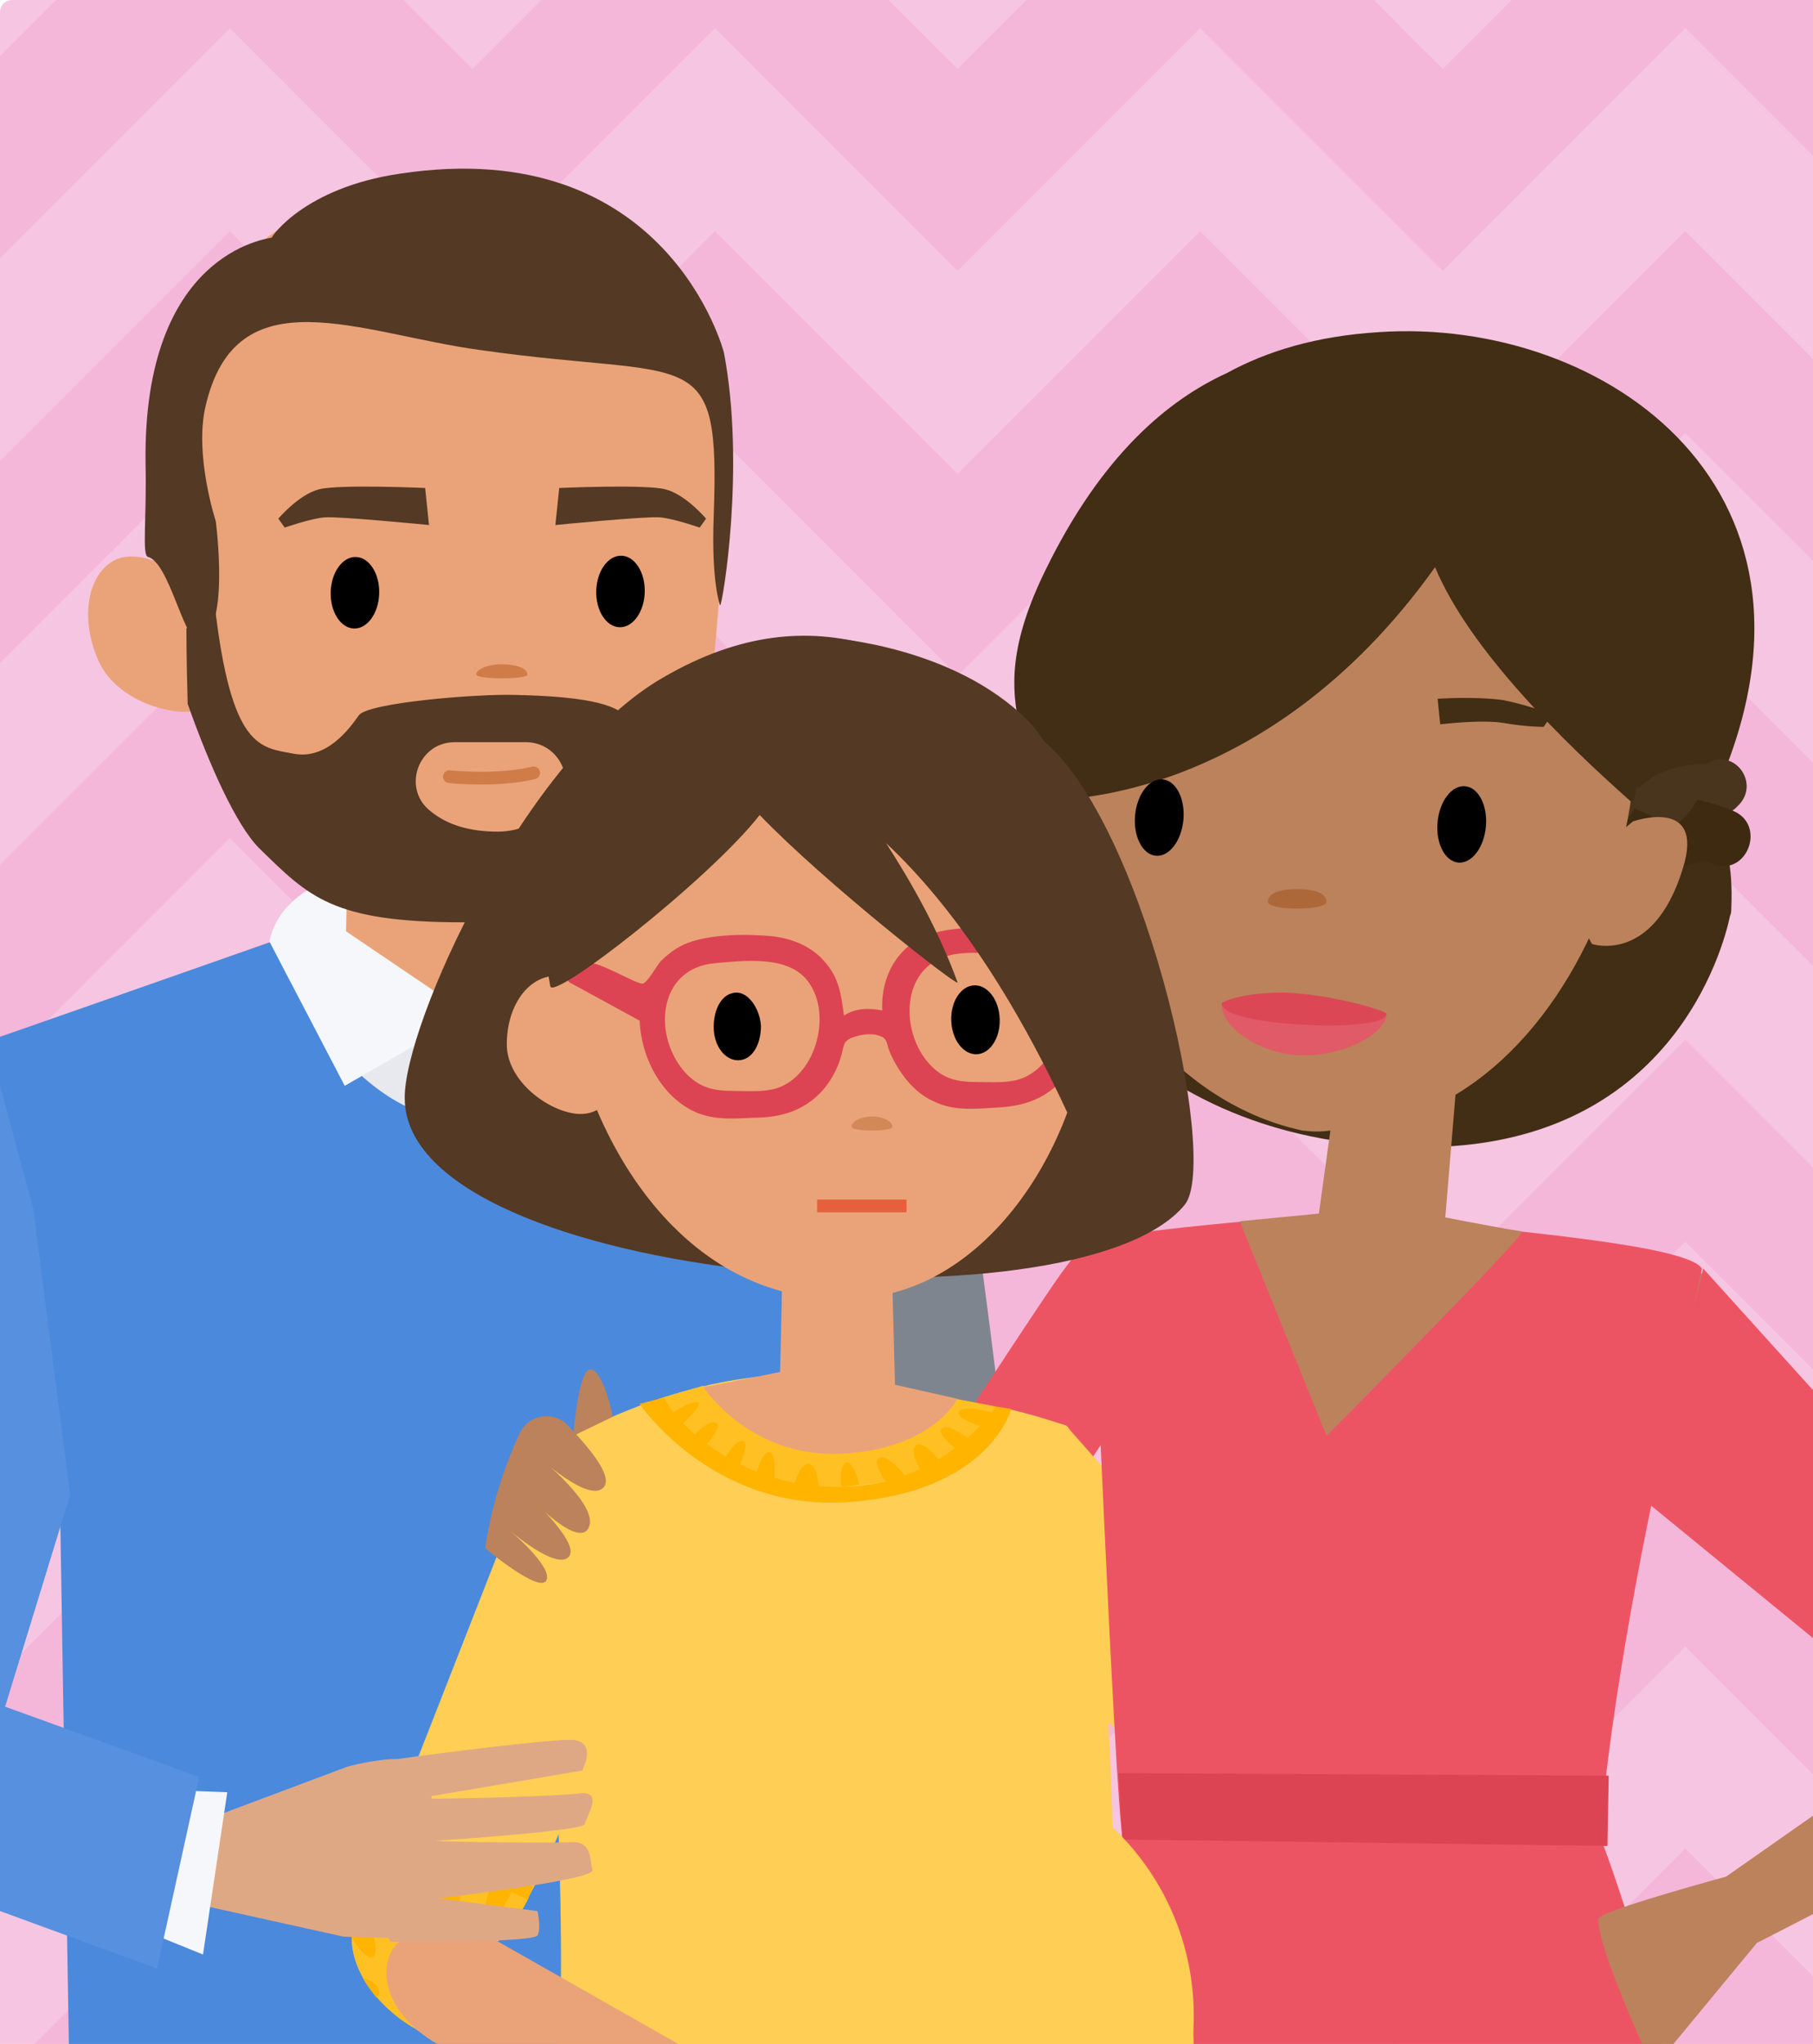 <svg version="1.1" id="IMG_x5F_ACTIVIDAD01" xmlns="http://www.w3.org/2000/svg" xmlns:xlink="http://www.w3.org/1999/xlink" x="0px" y="0px" width="142px" height="160px" viewBox="0 0 142 160" xml:space="preserve"><style type="text/css">.st0{fill:#F6C5E1;} .st1{clip-path:url(#XMLID_19_);} .st2{fill:#F4B7D9;} .st3{fill:#EAA378;} .st4{fill:#F6F7FA;} .st5{fill:#E7E9EE;} .st6{fill:#EA573F;} .st7{fill:#7F858E;} .st8{fill:#4B89DC;} .st9{fill:#CF7C48;} .st10{fill:#543924;} .st11{fill:#C08B68;} .st12{fill:none;stroke:#CF7C48;stroke-linecap:round;} .st13{fill:#ED5463;} .st14{fill:#FFCE54;} .st15{fill:#BB825C;} .st16{fill:#422D15;} .st17{fill:#49351E;} .st18{fill:#3E2911;} .st19{fill:#AD683A;} .st20{fill:#E05A67;} .st21{fill:#DC4756;} .st22{fill:#DC4453;} .st23{fill:#FFC024;} .st24{fill:#FFB400;} .st25{fill:none;stroke:#E6603E;} .st26{fill:#D38858;} .st27{fill:#DFA885;} .st28{fill:#5690DE;}</style><g id="XMLID_1111_"><path id="XMLID_2630_" class="st0" d="M142 160H0V1c0-.6.4-1 1-1h141v160z"/><g id="XMLID_1112_"><defs><path id="XMLID_6_" d="M0 0h142v160H0z"/></defs><clipPath id="XMLID_19_"><use xlink:href="#XMLID_6_" overflow="visible"/></clipPath><g id="XMLID_1113_" class="st1"><path id="XMLID_1114_" class="st2" d="M-1 5.4l19-19 19 19 19-19 19 19 19-19 19 19 19-19 19 19-7.9 7.9L132 2.2l-19 19-19-19-19 19-19-19-19 19-19-19-19 19z"/><path id="XMLID_1115_" class="st2" d="M-1 52.9l19-19 19 19 19-19 19 19 19-19 19 19 19-19L143.1 45l7.9-7.9-19-19-19 19-19-19-19 19-19-19-19 19-19-19-19 19z"/><path id="XMLID_1116_" class="st2" d="M-1 116.2l19-19 19 19 19-19 19 19 19-19 19 19 19-19 11.1 11.1 7.9-7.9-19-19-19 19-19-19-19 19-19-19-19 19-19-19-19 19z"/><path id="XMLID_1117_" class="st2" d="M-1 163.7l19-19 19 19 19-19 19 19 19-19 19 19 19-19 19 19-7.9 8-11.1-11.1-19 19-19-19-19 19-19-19-19 19-19-19-19 19z"/><path id="XMLID_1118_" class="st2" d="M-1 84.6l19-19 19 19 19-19 19 19 19-19 19 19 19-19 11.1 11.1 7.9-8-19-19-19 19-19-19-19 19-19-19-19 19-19-19-19 19z"/><path id="XMLID_1119_" class="st2" d="M-1 147.9l19-19 19 19 19-19 19 19 19-19 19 19 19-19 11.1 11.1 7.9-7.9-19-19-19 19-19-19-19 19-19-19-19 19-19-19-19 19z"/></g><g id="XMLID_7_" class="st1"><g id="XMLID_1121_"><path id="XMLID_2621_" class="st3" d="M74.8 176c.1.6-2.1 8.6-2.1 8.6l3.3 11.3 1.9-.9-1.3-8.3 2.7 5.9.5 2.8-3.7.4 4 4.3 5.6-.6 1.1-9.7-5.2-14-6.8.2z"/><path id="XMLID_2620_" class="st4" d="M73.2 176.8l.3 3.2 10.7-1.2-.5-3.3z"/><path id="XMLID_1122_" class="st5" d="M37.5 71.8c-5.3.2-20.7 1.2-21.3 5.5-.7 4.4 13.5 12.2 20 12.4 11.5.4 13.7-14.6 13.7-14.6s-9.9-3.4-12.4-3.3z"/><path id="XMLID_1123_" class="st6" d="M32.4 79.6l2 6.5h4.9l2.1-6.5z"/><path id="XMLID_1124_" class="st6" d="M34.5 86l-2.8 3.4 5.4 3.4 3.8-4.3-1.6-2.5z"/><path id="XMLID_2616_" class="st7" d="M68.2 81.5S74.3 83.8 76 93s10 83.1 10 83.1l-16 2.3-7.6-76.4 5.8-20.5z"/><path id="XMLID_1125_" class="st3" d="M44.1 73.7l1.2.4-8.6 5.1-11-4.8 1.4-1.6v-4l17.5.1-.5 4.9"/><path id="XMLID_1126_" class="st8" d="M68.2 81.5l-20-7s-.7 2.2-2.2 5.6c-4.2 9.7-14.1 10.7-21.5-.4-2.4-3.6-3.2-6-3.2-6S-.9 81.5-1 81.5c0 0 5.3 22.8 5.7 36.2l.7 42.8H66s-.5-43 .4-49.1c.9-6.1 1.8-29.9 1.8-29.9z"/><path id="XMLID_2613_" class="st4" d="M21.1 73.7L27 85l9.7-5.6-9.6-6.5.1-4.4c0-.1-5.2.9-6.1 5.2z"/><path id="XMLID_2612_" class="st4" d="M48.2 74.5l-2.3 9.3-9.2-4.5 7.5-5.6.5-4.9c-.1 0 3 2.6 3.5 5.7z"/><path id="XMLID_1127_" class="st3" d="M32.7 14.9C19.5 14.8 11.4 25.6 12 43.5c.1 5 4.9 19.3 8.4 22.8 3.9 3.8 5 4.4 15.3 4.4 8 0 15-2.6 17.5-7.2 2.4-4.3 2.9-14.3 3.1-16.3 2.6-23-4.9-32.1-23.6-32.3z"/><path id="XMLID_2610_" class="st3" d="M17.1 48.4c1.5 3.4 1.5 6-.7 7s-7.2-.3-8.7-3.7c-1.5-3.4-.8-6.9 1.4-7.9s6.5 1.3 8 4.6z"/><ellipse id="XMLID_2609_" transform="rotate(1.472 48.573 46.251) scale(1)" cx="48.6" cy="46.3" rx="1.9" ry="2.8"/><ellipse id="XMLID_2608_" transform="rotate(1.472 27.764 46.42) scale(1)" cx="27.8" cy="46.4" rx="1.9" ry="2.8"/><path id="XMLID_1128_" class="st9" d="M37.3 52.8c0-.4.9-.8 2-.8s2 .3 2 .8c.1.4-4 .4-4 0z"/><path id="XMLID_2606_" class="st10" d="M43.5 41.1l.3-2.9s6.7-.3 8.3.1c1.6.4 3.2 2.3 3.2 2.3l-.5.7s-2-.7-3.1-.8c-1.1-.1-8.2.6-8.2.6z"/><path id="XMLID_2605_" class="st10" d="M33.6 41.1l-.3-2.9s-6.7-.3-8.3.1c-1.6.4-3.2 2.3-3.2 2.3l.5.7s2-.7 3.1-.8c1.1-.1 8.2.6 8.2.6z"/><path id="XMLID_1129_" class="st10" d="M52.6 58.5c-2.3.1-3.1-1.4-3.5-2.2-.6-1.3-4-1.8-8.7-1.9-3-.1-11.6.6-12.3 1.6-.7 1-2.5 3.5-5.1 3s-4.9-.3-6.2-11.8l-2.2 2s0 2.5.1 5.9c1.7 4.8 3.8 9.5 5.6 11.3 3.9 3.8 5.7 5.8 16 5.8 8 0 14.2-4.1 16.8-8.6 1.1-1.9 1.8-5 2.3-8 0-.4.2 2.8-2.8 2.9z"/><path id="XMLID_2603_" class="st3" d="M39 65.1c-2.2 0-4-.5-5.4-1.7-2.1-1.8-.8-5.3 2-5.3h5.6c2.6 0 4.1 3.1 2.3 5-1.1 1.1-2.6 2-4.5 2z"/><path id="XMLID_2602_" class="st10" d="M31.3 13.6c21-3.2 25.4 14 25.4 14 1.7 8.9-.1 19.7-.3 19.8 0 0-.7-1.8-.5-7 .5-13.8-1.5-10.6-18.3-13-9.5-1.3-19.1-6-21.5 4.4-.9 3.8.8 9 .8 9s1.2 9.1-1.5 9.2c-1 0-2.2-6-3.8-6.4-.5-.1-.1-2.9-.2-7.4-.2-16.4 9.5-17.5 9.9-17.6-.1 0 2.5-3.9 10-5z"/><path id="XMLID_1130_" class="st11" d="M77.6 190.1s1.8-2.4 2.5-1.9-.9 2.4-.9 2.4 2.9-.9 2.9-.1-2.6 1.7-2.6 1.7 2.5 0 2.5 1-2.1.5-2.1.5 2.4.9 2 1.6c-.3.7-3.2.6-3.8-1.4-.7-2.2-.5-3.8-.5-3.8z"/><path id="XMLID_1131_" class="st12" d="M35.2 60.8s3.7.4 6.6-.3"/></g><g id="XMLID_1132_"><path id="XMLID_2598_" class="st13" d="M85.7 97s-.2-.6-2.6 2.7c-2.4 3.3-22.3 34-22.3 34l8 5.5L90.3 107l-4.6-10z"/><path id="XMLID_2597_" class="st14" d="M72 119.6l27 27.7c2.7 2.5 6.3-10 4.1-12.8-3.7-5-19.6-22.9-19.6-22.9s-2.3-.8-4.5-1.3c-3.6-.7-8 5.8-7 9.3z"/><g id="XMLID_1133_"><path id="XMLID_1134_" class="st13" d="M88.4 143.7h36.9s6.2 15.9 6.1 26.7c0 .1-51.6-.9-51.6-1.1 0-9.1 7.1-25.6 8.6-25.6z"/><path id="XMLID_2595_" class="st15" d="M133.3 99.7l28.8 32.3-3.1 7.8-4.8-1.8-26.2-28.8s.7-11.7 5.3-9.5z"/><path id="XMLID_1135_" class="st13" d="M85.5 97s.1.6 0 0c0 0 16.7-2.5 24.3-1.6 7.6.9 22.3 2 23.5 3.9l-2.1 10.2c-2.2 9-5.1 24.1-5.9 34.4-.1 1.5-37.1 2.4-37.4-.2-.6-3.7-2.4-46.7-2.4-46.7z"/><path id="XMLID_1136_" class="st16" d="M81.9 44.6c4.4-9 9.6-13.3 14.2-15.4 3.1-1.7 7-2.9 11.9-3.2 17.8-1.2 37.2 12.5 26.2 36.4-1.1 2.3 1.7 1.6 1.4 8.7 0 .2 0 .4-.1.6-.5 2.4-4.6 18.2-24.3 18.1-12.6 0-20.4-5-25-9.6-3.3-3.4-5-8-4.6-12.7.7-9.2-5.4-11.3.3-22.9z"/><path id="XMLID_2592_" class="st17" d="M133.5 59.9c-.2.2-.4.3-.6.5-1.8 1.8.7 4.6 2.7 3.1.2-.1.3-.2.5-.4 1.9-1.8-.4-4.8-2.6-3.2z"/><path id="XMLID_2591_" class="st18" d="M135.8 63.5c2.5 1.1 1.1 5-1.5 4.2-.8-.3-1.6-.7-2.3-1.3-3.1-3-2.9-4.1-2.9-4.1s3.2-.3 6.7 1.2z"/><path id="XMLID_2590_" class="st17" d="M133.5 59.8s-7.3-.2-6.2 6.6c-.1 0 6.5-1.2 6.2-6.6z"/><path id="XMLID_2589_" class="st18" d="M133.8 67.3s-6.1 2.1-9.2-1-2.9-4.1-2.9-4.1 7-.6 12.1 5.1z"/><path id="XMLID_2588_" class="st17" d="M128.5 61.7s-7.1-1.7-7.5 5.1c0 0 6.6.2 7.5-5.1z"/><path id="XMLID_1137_" class="st15" d="M102 88.5C90 85.9 81.7 72.4 82.9 59v-.3c.5-.3 1-.8 1.3-1.5 7-13.4 22-14.1 35.5-14.1.5 0 .9-.1 1.3-.3 5 3.9 7.7 9.8 7 17.6-.8 9.5-5.7 20.3-14 25.3l-.8 9.6c2 .4 5.3 1 6 1.1.5.1-15.3 16-15.3 16l-6.8-16.8 6.2-.6.9-6.5c-.7.1-1.4.1-2.2 0z"/><path id="XMLID_1138_" class="st15" d="M125.2 150.2c0-.5 7.1-2.5 10-3.3l24.4-17.1s6.3 4.3 2.7 9.6l-24.7 12.7-8.1 9.8c0 .1-4.5-9.6-4.3-11.7z"/><path id="XMLID_1139_" class="st19" d="M99.3 70.6c0-.7 1-1 2.3-1s2.3.3 2.3 1-4.6.7-4.6 0z"/><path id="XMLID_1140_" class="st16" d="M114.9 33.5C124 34 129 50.4 129 52c.1 5.2-.9 11.1-1.2 10.8-5.2-4.6-12.7-11.9-15.4-18.4-13.5 18.9-30.3 18.2-30.3 18.2s-5.5-31.3 32.8-29.1z"/><ellipse id="XMLID_2583_" transform="matrix(.996 .09 -.09 .996 6.25 -10.012)" cx="114.5" cy="64.5" rx="1.9" ry="3"/><ellipse id="XMLID_2582_" transform="matrix(.996 .089 -.089 .996 6.055 -7.826)" cx="90.8" cy="64" rx="1.9" ry="3"/><path id="XMLID_2581_" class="st16" d="M112.6 54.7s2.9-.2 5.1.1c1.6.3 3.9 1.1 3.9 1.1l-.7 1s-1.4 0-3.1-.3c-1.7-.3-5 .1-5 .1l-.2-2z"/><g id="XMLID_1141_"><path id="XMLID_2580_" class="st20" d="M108.6 79.4c-.1 1.6-3.6 3.4-6.9 3.2-3.4-.2-6.1-2.4-6-4 0-.2 1.7.3 3.8.4 3.7.3 9.1.3 9.1.4z"/><path id="XMLID_2579_" class="st21" d="M108.6 79.4c-.2.8-3.5 1-6.8.8-3.4-.2-6.2-.8-6.1-1.7 0 0 1.3-.8 4.9-.8 3.4.1 8.1 1.4 8 1.7z"/></g></g><path id="XMLID_1142_" class="st13" d="M133.4 99.3l29.9 33.1-11.8 3.6-22.5-18.4z"/><path id="XMLID_1143_" class="st15" d="M127.9 64.3s5.7-2 3.9 3.7c-2.3 7.5-7.1 5.9-7.1 5.9s-3.2-4.5 3.2-9.6z"/><path id="XMLID_1144_" class="st22" d="M87.6 138.8l38.4.2-.1 5.5-38-.5z"/></g><g id="XMLID_1145_"><path id="XMLID_1146_" class="st15" d="M39.2 121.9c0 .5 5.7 1.8 8.6 2.6l24.4 17.1s6.3-4.3 2.7-9.6l-24.7-12.7-4.3-5.8c0-.1-6.9 6.4-6.7 8.4z"/><path id="XMLID_2571_" class="st14" d="M41.9 114.2l-14.1 36c-1.2 3.5 2.2 7.5 5.7 9l5.4-7.3s.7-.1 2.4-3.2c3-5.5 9.9-22.9 9.9-22.9s-5.8-14.6-9.3-11.6z"/><path id="XMLID_2570_" class="st14" d="M41.8 114.2s10.2-7.1 22.3-6.6c3.6.1 7.3 1.2 11.2 2.2 3.7.9 7.8 1.6 8.2 1.8 1.3.5 3.7 18.1 3.7 36.7 0 9.3 6-1.3 6.3 11.9.1 2.3-.2 6.3-.7 10.9-.6 6.4-49.5 1.1-49.5.3.2-5.9.5-11.2.6-14.6.3-11.9-1.2-37.5-2.1-42.6z"/><path id="XMLID_2569_" class="st23" d="M32.3 146.8c-1.6.5-2.9 1.2-4 2.1l-.5 1.4c-1.2 3.5 2.2 7.5 5.7 9l5.4-7.3s.7-.1 2.4-3.2c0-.1.1-.2.1-.2v-.1c-.1-.1-5-2.9-9.1-1.7z"/><path id="XMLID_2568_" class="st24" d="M40.2 147.8s-1.2 2.8-2 2.6c-.8-.1.4-3.2.4-3.2l1.6.6z"/><path id="XMLID_2567_" class="st24" d="M36.1 146.6s.3 2.9-.8 3c-1.1.1-1-3.2-1-3.2l1.8.2z"/><path id="XMLID_2566_" class="st24" d="M31.4 147.1s1.2 3.2.4 3.6c-.8.4-2.2-2.7-2.2-2.7l1.8-.9z"/><path id="XMLID_2565_" class="st24" d="M28.4 148.8s1.4 3.6.9 4.3c-.5.7-1.8-1.5-1.8-1.5s0-1.4.9-2.8z"/><path id="XMLID_2564_" class="st24" d="M28.4 154.8s1 .3 1.2.8-.1.8-.1.8-.8-1-1.1-1.6z"/><path id="XMLID_2563_" class="st24" d="M41.3 148.7l1-2.2s-4.5-2.6-7.8-2.3c-3.3.3-5.1 1.9-5.1 1.9l-1.3 3.3s3.4-3 6.5-2.8 6.7 2.1 6.7 2.1z"/><path id="XMLID_1147_" class="st23" d="M55 108.5l-3.4 1s4.3 7.5 14.3 6.9 12.1-6.3 12.1-6.3L67 108l-12 .5z"/><path id="XMLID_2561_" class="st10" d="M52 53c-10.9 6.2-20.4 27.3-20.3 33 .1 14.5 52.7 18.6 61.1 8.3 2.8-3.5-3.4-31-11.7-36.8C72.9 51.7 64.1 46 52 53z"/><path id="XMLID_2560_" class="st3" d="M70.1 108.4l-.6-22.2-7.9-.8-.5 22-6 1.2s3.6 5.5 10.7 5.2c7.2-.3 9.2-4.3 9.2-4.3l-4.9-1.1z"/><path id="XMLID_2559_" class="st3" d="M85.4 74.7c1 12.3-6.9 26-17.8 26.9C53.2 102.9 45 88.1 44 75.8S52.6 54 64.9 53c12.2-1 19.5 9.5 20.5 21.7z"/><path id="XMLID_2558_" class="st3" d="M48.3 82.2c.1 2.9-.6 4.9-2.7 5-2.1.1-5.7-2.2-5.9-5.2-.1-2.9 1.4-5.4 3.6-5.6 2 0 4.8 2.9 5 5.8z"/><path id="XMLID_1148_" class="st22" d="M84.9 76.8c-.6-1.9-2.2-3.4-4.1-4-1.4-.4-2.9-.3-4.4-.2-1.7.1-3.4.2-4.9 1.2-1.7 1.2-2.5 3.2-2.4 5.3-1-.2-2.1-.2-3 .4-.2-1.6-.4-3-1.5-4.2-1-1.2-2.5-1.8-4-2-2-.2-4.8-.2-6.7.5-.8.3-1.5.8-2.1 1.4-.4.4-1.1 1.8-1.5 1.8-.7-.1-2.8-1.4-3.9-1.6-.6-.1-2.4 1.1-1.8 1.5 1.3.7 5.5 3 5.5 3 .1 2.6 1.4 5.4 3.7 6.8 1.6 1 3.3.9 5.1.8 2 0 3.8-.4 5.3-1.9.8-.8 1.4-1.9 1.7-3 .2-.7.1-1.1.9-1.4.6-.2 1.2-.3 1.8-.2.8.2.8.4 1 1.1.2.6.5 1.1.8 1.6.7 1.1 1.6 2 2.7 2.5 1.6.8 3.3.6 5 .5 2.1-.1 3.9-.7 5.3-2.4 1.6-2.1 2.3-5 1.5-7.5-.8-2.8.2.6 0 0zm-24.1 8.4c-1 .3-2.2.2-3.3.2-1.5 0-2.6-.2-3.7-1.3-2.7-2.8-2.4-8.3 2.2-8.7 2.2-.2 5.5-.6 7.1 1.2 2.2 2.5.9 7.6-2.3 8.6-.3.1 1.9-.6 0 0zm19-.7c-1 .3-2.3.2-3.3.2-1.4 0-2.5-.2-3.5-1.2-2.4-2.3-2.6-7.4 1-8.6 1.1-.4 2.4-.3 3.6-.3 1.3 0 2.5-.1 3.7.5 3.4 1.9 2.1 8.3-1.5 9.4-.3.1 1.9-.6 0 0z"/><ellipse id="XMLID_2527_" transform="matrix(.999 -.034 .034 .999 -2.638 2.608)" cx="76.4" cy="79.9" rx="1.9" ry="2.7"/><path id="XMLID_2526_" d="M59.6 80.3c0 1.5-.7 2.7-1.8 2.7-1 0-1.9-1.1-1.9-2.6s.7-2.7 1.8-2.7c.9 0 1.8 1.2 1.9 2.6z"/><path id="XMLID_1152_" class="st10" d="M80.5 56.4c-5.8-5.8-15.3-6.5-16.1-6.5-1.7-.1-3.3.3-4.9.8-1.4-.3-6.9.9-12.1 6.9-4 4.7-5.5 13.2-4.3 19.6.2 1.2 12.5-8.4 16.4-13.4 5.2 5.4 15.7 13.6 15.5 13.1-1.5-4.1-3.6-7.8-5.6-10.9 11.2 10.5 16.9 28.2 17 27.3 2.2-19.2-1.8-32.7-5.9-36.9z"/><path id="XMLID_1153_" class="st25" d="M71 94.4h-7"/><path id="XMLID_1154_" class="st26" d="M66.7 88.2c0-.4.7-.8 1.6-.8.9 0 1.6.4 1.6.8s-3.2.4-3.2 0z"/><path id="XMLID_1155_" class="st24" d="M52.5 110.7s1.8-1.2 2.2-.9c.3.3-1.3 1.7-1.3 1.7l-.9-.8z"/><path id="XMLID_1156_" class="st24" d="M54.2 112.5s1.4-1.5 1.9-1.1c.5.4-.9 1.8-.9 1.8l-1-.7z"/><path id="XMLID_1157_" class="st24" d="M56.7 114.3s.9-1.7 1.5-1.5c.6.2-.4 2.1-.4 2.1l-1.1-.6z"/><path id="XMLID_1158_" class="st24" d="M59.2 115.5s.5-2 1.1-1.8c.6.2.3 2.3.3 2.3l-1.4-.5z"/><path id="XMLID_1159_" class="st24" d="M62.2 116.3s.4-1.8 1.2-1.7c.7.1.7 2 .7 2l-1.9-.3z"/><path id="XMLID_1160_" class="st24" d="M65.9 116.4s-.2-1.8.4-1.9 1 1.7 1 1.7l-1.4.2z"/><path id="XMLID_1161_" class="st24" d="M69.4 116s-1.3-1.8-.4-1.9c.8-.1 2 1.6 2 1.6l-1.6.3z"/><path id="XMLID_1162_" class="st24" d="M72.1 115.1s-1-1.6-.3-2c.7-.3 1.8 1.3 1.8 1.3l-1.5.7z"/><path id="XMLID_1163_" class="st24" d="M75.1 113.6s-1.9-1.4-1.3-1.8 2.3 1 2.3 1l-1 .8z"/><path id="XMLID_1164_" class="st24" d="M77.1 111.7s-2.3-.6-2-1.2c.3-.6 2.7.1 2.7.1l-.7 1.1z"/><path id="XMLID_1165_" class="st24" d="M78 110.1s-4 6.2-12.1 6.3-13-5.1-13.9-7l-1.9.5s5.6 8.3 16.1 7.7c11.3-.7 13-7.3 13-7.3l-1.2-.2z"/><circle id="XMLID_1166_" class="st14" cx="73.2" cy="157.8" r="20.3"/><path id="XMLID_100_" class="st3" d="M61.5 164.6c.4.5 9.4 3.6 9.4 3.6l7.8 8-.9.9-6.5-5.3 4.3 7.4.8 2-1.3 1.1-3.3-3.7.8 5.8h-2l-.7-1.4-.3 1.3-1.4-.1-8.4-17.1 1.7-2.5z"/><path id="XMLID_99_" class="st3" d="M35.4 160.6l26.2 10.8 2.8-5-25.9-14.7s-4.8-1.5-7 .1-1.8 6.2 3.9 8.8z"/><path id="XMLID_1167_" class="st15" d="M48 110.9s-.7-3.5-1.7-3.7-1.4 5.2-1.4 5.2l3.1-1.5z"/><path id="XMLID_1168_" class="st15" d="M40.7 112.2c.7-1.5 2.7-1.8 3.8-.6 1.6 1.7 3.5 3.9 2.8 4.8-1.1 1.4-5.3-2.5-5.3-2.5s5 3.9 4.1 5.7c-.9 1.8-5.3-3.1-5.3-3.1s4.6 4.1 3.8 5.3c-.9 1.3-4.8-2.1-4.8-2.1s3.5 2.9 3 4-4.8-2.5-4.8-2.5.5-4.3 2.7-9z"/></g><path id="XMLID_1169_" class="st27" d="M44.9 144.2c-1.3.1-9.4 0-10.9-.1 1.7-.1 11.7-.8 11.8-1.3.1-.6 1.6-2.7-.5-2.4-1.7.2-8.8.4-11.5.4v-.2l11.8-2s1.2-2.2-.7-2.4c-1.5-.1-10.2 1-13.8 1.5-1.8 0-3.9.6-3.9.6l-12.8 4.8-.6 5.6 13.1 2.9 3.5.1.2.3s11.2.1 11.5-.5c.3-.5 0-1.9 0-1.9l-7.8-1s12.2-1.4 12.1-2.2c-.2-.7 0-2.2-1.5-2.2z"/><g id="XMLID_1170_"><path id="XMLID_25_" class="st4" d="M11.2 151.1l4.7 1.9 1.9-12.7-2.6-.1z"/><path id="XMLID_24_" class="st28" d="M-.9 81.6s-2.6-.5-4.5 6.3c-2.9 9.9-14.8 54.3-14.8 54.3l32.5 11.9 3.3-15-15.2-5.5L5.5 117 2.6 94.6l-3.5-13z"/></g></g></g></g></svg>